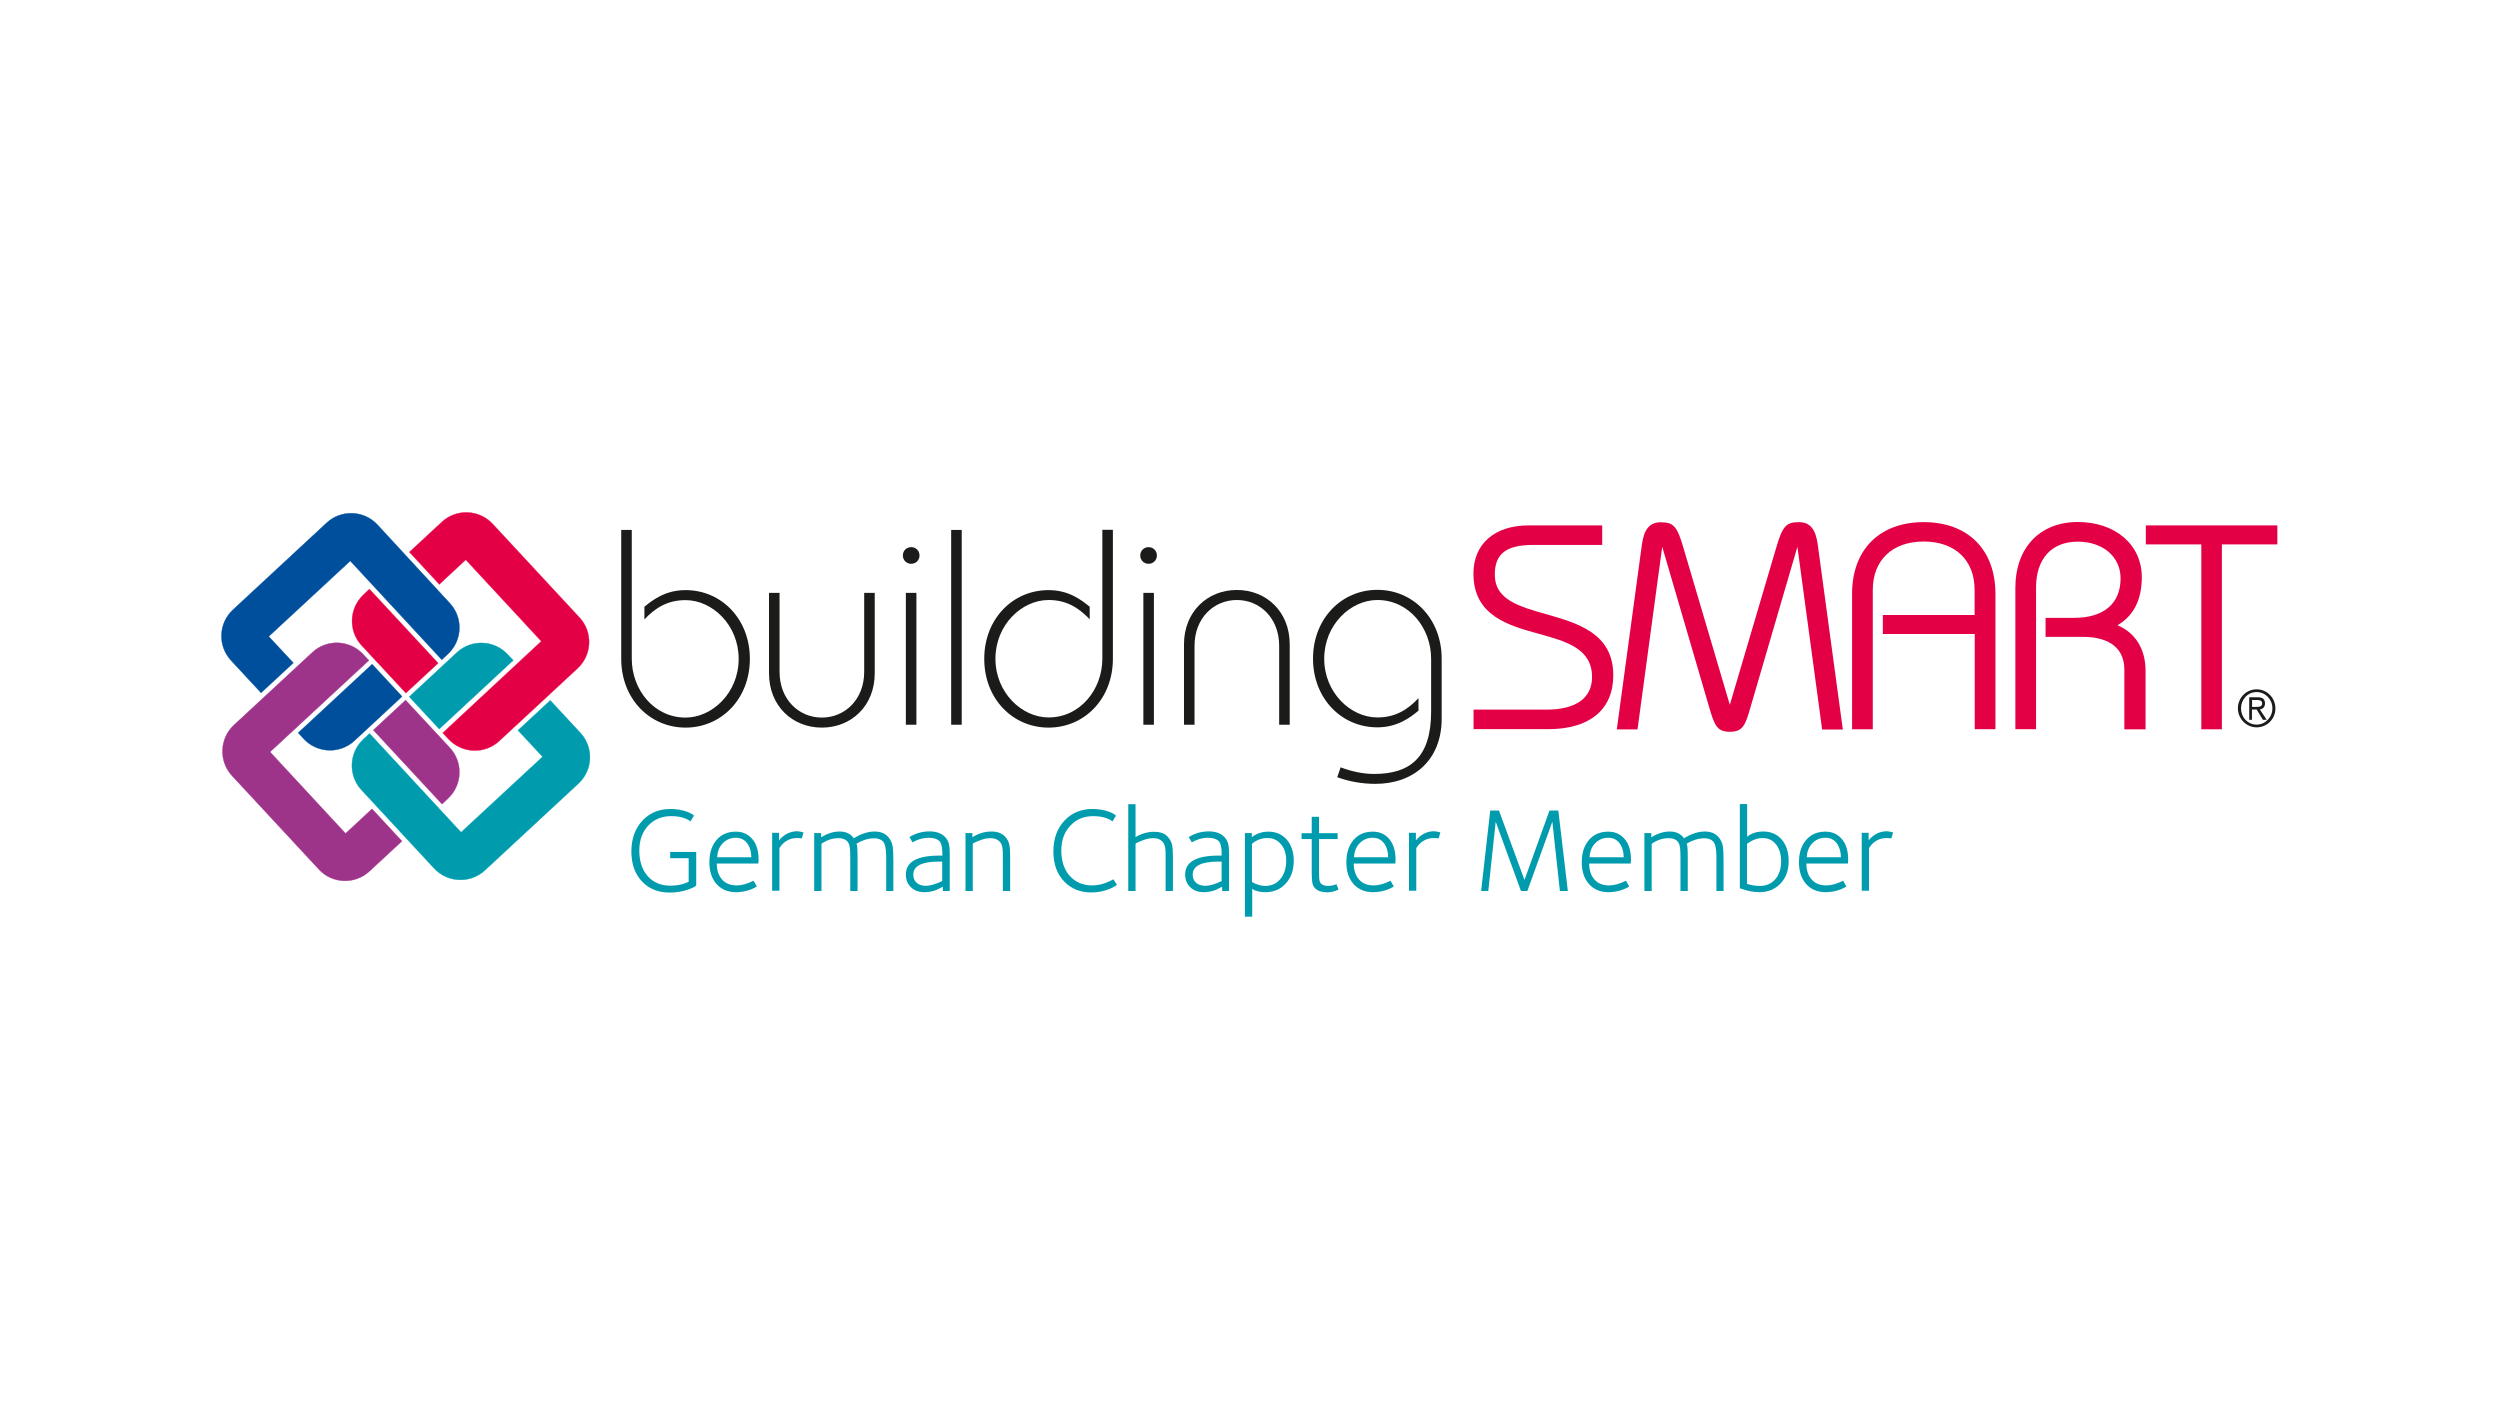 <?xml version="1.0" encoding="UTF-8"?>
<svg xmlns="http://www.w3.org/2000/svg" xmlns:xlink="http://www.w3.org/1999/xlink" version="1.1" id="Ebene_1" x="0px" y="0px" width="1920px" height="1080px" viewBox="0 0 1920 1080" style="enable-background:new 0 0 1920 1080;" xml:space="preserve">
<style type="text/css">
	.st0{fill:#004F9D;}
	.st1{fill:none;stroke:#00539F;stroke-width:0.25;stroke-miterlimit:3.864;}
	.st2{fill:#9E348A;}
	.st3{fill:none;stroke:#A63493;stroke-width:0.25;stroke-miterlimit:3.864;}
	.st4{fill:#009CAE;}
	.st5{fill:none;stroke:#00A2B2;stroke-width:0.25;stroke-miterlimit:3.864;}
	.st6{fill:#E40045;}
	.st7{fill:none;stroke:#ED174C;stroke-width:0.25;stroke-miterlimit:3.864;}
	.st8{fill:#1B1B19;}
</style>
<g>
	<g>
		<path class="st0" d="M233.2,567.4c10.4,11.2,27.9,11.8,39,1.5l36.6-34l-23-24.8L229,562.8L233.2,567.4z"></path>
		<path class="st1" d="M233.2,567.4c10.4,11.2,27.9,11.8,39,1.5l36.6-34l-23-24.8L229,562.8L233.2,567.4z"></path>
		<path class="st0" d="M177.4,507.2l23.1,24.9l24.8-23l-18.9-20.3l62.6-58l70.3,75.9l4.7-4.4c11.2-10.4,11.8-27.9,1.5-39L289.9,403    c-10.4-11.2-27.9-11.8-39-1.5l-71.9,66.7C167.7,478.6,167.1,496,177.4,507.2"></path>
		<path class="st1" d="M177.4,507.2l23.1,24.9l24.8-23l-18.9-20.3l62.6-58l70.3,75.9l4.7-4.4c11.2-10.4,11.8-27.9,1.5-39L289.9,403    c-10.4-11.2-27.9-11.8-39-1.5l-71.9,66.7C167.7,478.6,167.1,496,177.4,507.2z"></path>
		<path class="st2" d="M344,613.3c11.2-10.4,11.8-27.9,1.5-39l-34-36.6l-24.8,23l52.8,56.9L344,613.3z"></path>
		<path class="st3" d="M344,613.3c11.2-10.4,11.8-27.9,1.5-39l-34-36.6l-24.8,23l52.8,56.9L344,613.3z"></path>
		<path class="st2" d="M283.8,669.1l24.9-23.1l-23-24.8l-20.3,18.9l-58-62.6l75.9-70.3l-4.4-4.7c-10.4-11.2-27.9-11.8-39-1.5    l-60.2,55.8c-11.2,10.4-11.8,27.9-1.5,39l66.7,71.9C255.1,678.8,272.6,679.5,283.8,669.1"></path>
		<path class="st3" d="M283.8,669.1l24.9-23.1l-23-24.8l-20.3,18.9l-58-62.6l75.9-70.3l-4.4-4.7c-10.4-11.2-27.9-11.8-39-1.5    l-60.2,55.8c-11.2,10.4-11.8,27.9-1.5,39l66.7,71.9C255.1,678.8,272.6,679.5,283.8,669.1z"></path>
		<path class="st4" d="M389.9,502.6c-10.4-11.2-27.9-11.8-39-1.5l-36.6,34l23,24.8l56.9-52.8L389.9,502.6z"></path>
		<path class="st5" d="M389.9,502.6c-10.4-11.2-27.9-11.8-39-1.5l-36.6,34l23,24.8l56.9-52.8L389.9,502.6z"></path>
		<path class="st4" d="M445.7,562.8l-23.1-24.9l-24.8,23l18.9,20.3l-62.6,58l-70.3-75.9l-4.7,4.4c-11.2,10.4-11.8,27.9-1.5,39    l55.8,60.2c10.4,11.2,27.9,11.8,39,1.5l71.9-66.7C455.4,591.4,456.1,574,445.7,562.8"></path>
		<path class="st5" d="M445.7,562.8l-23.1-24.9l-24.8,23l18.9,20.3l-62.6,58l-70.3-75.9l-4.7,4.4c-11.2,10.4-11.8,27.9-1.5,39    l55.8,60.2c10.4,11.2,27.9,11.8,39,1.5l71.9-66.7C455.4,591.4,456.1,574,445.7,562.8z"></path>
		<path class="st6" d="M279.2,456.7c-11.2,10.4-11.8,27.9-1.5,39l34,36.6l24.8-23l-52.8-56.9L279.2,456.7z"></path>
		<path class="st7" d="M279.2,456.7c-11.2,10.4-11.8,27.9-1.5,39l34,36.6l24.8-23l-52.8-56.9L279.2,456.7z"></path>
		<path class="st6" d="M339.3,400.9L314.4,424l23,24.8l20.3-18.9l58,62.6L340,562.9l4.4,4.7c10.4,11.2,27.9,11.8,39,1.5l60.2-55.8    c11.2-10.4,11.8-27.9,1.5-39l-66.7-71.9C368,391.2,350.5,390.5,339.3,400.9"></path>
		<path class="st7" d="M339.3,400.9L314.4,424l23,24.8l20.3-18.9l58,62.6L340,562.9l4.4,4.7c10.4,11.2,27.9,11.8,39,1.5l60.2-55.8    c11.2-10.4,11.8-27.9,1.5-39l-66.7-71.9C368,391.2,350.5,390.5,339.3,400.9z"></path>
	</g>
	<g>
		<path class="st8" d="M485.2,407v99c0,23.5,16.9,45.1,41.3,45.1c20.5,0,40.8-19,40.8-45.1c0-26.1-20.3-45.1-40.8-45.1    c-13.5,0-22.9,5.6-31.6,14.8V466c6.2-5.1,16-12.8,31.6-12.8c27.6,0,49.4,22.2,49.4,52.8c0,30.6-21.8,52.8-49.4,52.8    c-27.6,0-49.4-22.2-49.4-52.8v-99H485.2z"></path>
		<path class="st8" d="M598.7,455.3V516c0,21.2,14.8,35.1,32.5,35.1c17.7,0,32.5-13.9,32.5-35.1v-60.7h8.1v61.8    c0,25-18,41.7-40.6,41.7c-22.7,0-40.6-16.7-40.6-41.7v-61.8H598.7z"></path>
		<path class="st8" d="M699.8,420.2c3.6,0,6.4,2.8,6.4,6.4s-2.8,6.4-6.4,6.4c-3.6,0-6.4-2.8-6.4-6.4S696.1,420.2,699.8,420.2z     M695.7,556.6V455.3h8.1v101.3H695.7z"></path>
		<path class="st8" d="M730.5,556.6V407h8.1v149.6H730.5z"></path>
		<path class="st8" d="M854.7,407v99c0,30.6-21.8,52.8-49.4,52.8c-27.6,0-49.4-22.2-49.4-52.8c0-30.6,21.8-52.8,49.4-52.8    c15.6,0,25.4,7.7,31.6,12.8v9.6c-8.8-9.2-18.2-14.8-31.6-14.8c-20.5,0-40.8,19-40.8,45.1c0,26.1,20.3,45.1,40.8,45.1    c24.4,0,41.3-21.6,41.3-45.1v-99H854.7z"></path>
		<path class="st8" d="M882.1,420.2c3.6,0,6.4,2.8,6.4,6.4s-2.8,6.4-6.4,6.4s-6.4-2.8-6.4-6.4S878.5,420.2,882.1,420.2z     M878.1,556.6V455.3h8.1v101.3H878.1z"></path>
		<path class="st8" d="M982.4,556.6v-60.7c0-21.2-14.8-35.1-32.5-35.1c-17.7,0-32.5,13.9-32.5,35.1v60.7h-8.1v-61.8    c0-25,18-41.7,40.6-41.7c22.7,0,40.6,16.7,40.6,41.7v61.8H982.4z"></path>
		<path class="st8" d="M1029.6,589.3c7.7,3,17.1,5.1,25.7,5.1c27.4,0,43.8-12.4,43.8-47.9v-40.6c0-23.5-16.9-45.1-41.3-45.1    c-20.5,0-40.8,19-40.8,45.1c0,26.1,20.3,45.1,40.8,45.1c13.5,0,22.9-5.6,31.6-14.8v9.6c-6.2,5.1-16,12.8-31.6,12.8    c-27.6,0-49.4-22.2-49.4-52.8c0-30.6,21.8-52.8,49.4-52.8c27.6,0,49.4,22.2,49.4,52.8v46.2c0,31.6-21.4,50-50.9,50    c-10,0-19.9-1.7-29.3-5.1L1029.6,589.3z"></path>
	</g>
	<path class="st6" d="M1187.5,471.7c-21.2-6-39.5-11.2-39.5-30.4c0-16,8.8-22.8,29.5-22.8h53v-15h-56.5c-26.1,0-42.4,14.2-42.4,37   c0,32.4,26.7,39.8,50.3,46.3c21,5.8,40.8,11.3,40.8,33.2c0,16.1-12.4,25-35,25h-56v15h57.3c31.8,0,50-15,50-41.3   C1239.1,486.4,1211.7,478.6,1187.5,471.7z"></path>
	<path class="st6" d="M1381.7,401c-10.1,0-12.8,3.1-17.8,20.4l-35.4,119.9l-35.4-119.8c-5-17.4-7.7-20.4-17.8-20.4   c-11.9,0-13.5,11.5-14.5,18.4l-19.1,140.7h15.9l19-140.4c0,0.1,0.1,0.3,0.1,0.5l35.9,122.7c4.1,14.1,6,19,15.9,19   c10,0,11.9-4.9,15.9-18.9l35.9-122.8c0-0.1,0.1-0.3,0.1-0.4l19,140.4h15.9l-19.1-140.8C1395.2,412.4,1393.6,401,1381.7,401z"></path>
	<polygon class="st6" points="1648,403.5 1648,418.1 1690.6,418.1 1690.6,560.1 1706.4,560.1 1706.4,418.1 1749,418.1 1749,403.5     "></polygon>
	<g>
		<g>
			<path class="st8" d="M1733.1,558.6c-7.9,0-14.4-6.6-14.4-14.6c0-8.1,6.4-14.6,14.4-14.6c8,0,14.4,6.6,14.4,14.6     C1747.6,552.1,1741.1,558.6,1733.1,558.6z M1733.1,531.5c-3.3,0-6.3,1.3-8.6,3.7c-2.2,2.4-3.4,5.5-3.4,8.8c0,3.3,1.2,6.5,3.4,8.8     c2.3,2.4,5.3,3.7,8.6,3.7c6.7,0,12.1-5.6,12.1-12.5C1745.2,537.1,1739.8,531.5,1733.1,531.5z M1740.8,552.8h-2.9l-4.8-7.9h-3.6     v7.9h-2.1v-17.3h6.6c3.7,0,5.5,1.5,5.5,4.7c0,3.3-2,4.3-3.9,4.7L1740.8,552.8z M1729.6,542.9h2.9c2.8,0,4.8-0.2,4.8-2.7     c0-1.8-1.2-2.6-3.7-2.6h-4V542.9z"></path>
		</g>
	</g>
	<path class="st6" d="M1626.2,480.2c12.4-7.2,18.7-19.6,18.7-36.9c0-24.9-20.2-42.4-49.2-42.4c-29.1,0-47.9,19.8-47.9,50.5v108.6   h15.9v-67.6v-19.7V451c0-21.9,12-35,32-35c19.4,0,32.9,11.6,32.9,28.2c0,19.3-12.9,30.3-35.5,30.3H1571v14.6h28.5   c20.7,0,32,8.9,32,25.2v45.8h16.3v-44.5C1647.9,498.6,1640,485.9,1626.2,480.2z"></path>
	<path class="st6" d="M1477.4,401c-33.9,0-55,21.1-55,55v104.1h15.9V453.1c0-22.9,15-37.2,39.1-37.2c24.1,0,39.1,14.2,39.1,37.2   v19.2H1446v14.6h70.6v73.1h15.9V455.9C1532.4,422,1511.3,401,1477.4,401z"></path>
	<g>
		<path class="st4" d="M534.6,680.2c-1.1,0.9-3,1.9-5.6,2.8c-4.5,1.7-9.5,2.5-14.9,2.5c-8.5,0-15.5-2.8-20.8-8.3    c-5.6-5.7-8.4-13.5-8.4-23.3c0-10,3-18,8.9-24.1c5.6-5.7,12.6-8.5,21.1-8.5c4.6,0,8.9,0.7,12.7,2.1c2.6,1,4.4,2,5.4,3l-2.7,4.4    c-3.7-2.7-8.7-4-14.9-4c-6.9,0-12.7,2.3-17.2,6.9c-4.8,4.9-7.2,11.4-7.2,19.5c0,8.2,2.1,14.7,6.4,19.6c4.3,4.9,10.1,7.4,17.3,7.4    c3.9,0,7.4-0.5,10.5-1.5c1.2-0.5,2.5-1,3.7-1.5v-18.1h-14.2v-4.8h20V680.2z"></path>
		<path class="st4" d="M582.6,660.2c0,0.1,0,0.6-0.1,1.3c-0.1,0.7-0.1,1.3-0.1,1.7h-31.9c0,5.1,1.3,9.1,4,12.2    c2.7,3.1,6.4,4.6,11.3,4.6c3.8,0,8.1-1.2,12.9-3.6l2.5,4.3c-0.4,0.5-1.9,1.3-4.5,2.4c-3.7,1.4-7.5,2.1-11.3,2.1    c-6.4,0-11.4-2.1-15.1-6.3c-3.7-4.2-5.5-9.7-5.5-16.6c0-7.2,1.8-12.9,5.5-17.2c3.7-4.3,8.6-6.4,14.8-6.4c5.2,0,9.4,1.9,12.6,5.6    C581,648.1,582.6,653.5,582.6,660.2z M577,658.4c0-3.9-0.9-7.2-2.6-10c-2.2-3.3-5.2-5-9.2-5c-4,0-7.3,1.4-10,4.1    c-2.7,2.7-4.2,6.4-4.4,10.9H577z"></path>
		<path class="st4" d="M617.1,639.3l-1.3,4.6c-1.3-0.2-2.5-0.3-3.6-0.3c-2.8,0-5.3,0.6-7.6,1.9c-1.7,0.9-3.1,2.1-4.4,3.6    c-0.6,0.7-1.1,1.5-1.6,2.2v32.8h-5.6v-44.5h5.3v5.8c3.9-4.7,8.6-7,14.1-7C614.1,638.6,615.6,638.8,617.1,639.3z"></path>
		<path class="st4" d="M686.2,684.3h-5.6v-26.5c0-6.1-0.9-9.9-2.6-11.7c-1.5-1.5-3.8-2.3-6.7-2.3c-4.4,0-8.9,1.4-13.5,4.1    c0.6,1.2,0.8,4.7,0.8,10.6v25.8h-5.6v-24.4c0-4.4-0.1-7.3-0.3-8.7c-0.3-2.3-1-4.1-2.1-5.2c-1.5-1.5-3.7-2.3-6.5-2.3    c-4.6,0-9,1.4-13.2,4.3v36.3h-5.6v-44.5h5.3v3.2c4.8-2.9,9.5-4.4,14.1-4.4c4.9,0,8.6,1.7,11,5.2c5.6-3.5,11-5.2,16.1-5.2    c4.1,0,7.4,1.2,9.9,3.7c2,2,3.3,4.6,3.9,7.8c0.3,1.9,0.5,5.4,0.5,10.6V684.3z"></path>
		<path class="st4" d="M729.2,684.3h-5.1v-3.3c-1.4,0.7-2.8,1.5-4.3,2.2c-3.3,1.4-6.6,2-9.9,2c-4.3,0-7.7-1.3-10.3-3.8    c-2.6-2.5-3.9-5.8-3.9-9.8c0-9.7,8.6-14.5,25.7-14.5h2.3v-1.7c0-4.7-0.7-7.8-2.2-9.4c-1.7-1.7-4.5-2.6-8.4-2.6    c-4.1,0-8.2,1.2-12.3,3.5l-2.3-3.9c0.7-0.7,2.1-1.5,4.4-2.4c3.4-1.4,7-2.1,10.9-2.1c5.2,0,9.2,1.4,12,4.3c1.6,1.6,2.6,3.6,3.1,5.9    c0.3,1.4,0.5,3.7,0.5,6.9V684.3z M723.6,676.7v-15h-2.5c-13.2,0-19.7,3.4-19.7,10.1c0,2.4,0.8,4.4,2.3,5.9    c1.7,1.7,4.2,2.6,7.5,2.6C714.3,680.3,718.4,679.1,723.6,676.7z"></path>
		<path class="st4" d="M775.8,684.3h-5.6v-25.9c0-3.5-0.1-5.9-0.3-7.2c-0.4-2.2-1.1-3.8-2.3-5c-1.7-1.7-4-2.5-6.9-2.5    c-2.8,0-5.8,0.7-9.2,2.1c-2.5,1-4,1.7-4.4,2.2v36.3h-5.6v-44.5h5.3v3.2c4.6-2.9,9.5-4.4,14.6-4.4c4.4,0,7.8,1.2,10.3,3.7    c1.9,1.9,3.1,4.2,3.6,7c0.3,1.6,0.5,4.3,0.5,8.1V684.3z"></path>
		<path class="st4" d="M857.8,679.5c-0.9,0.9-2.8,2-5.7,3.2c-4.4,1.8-9,2.7-14,2.7c-8.3,0-15.2-2.7-20.6-8.2    c-5.7-5.8-8.5-13.6-8.5-23.3c0-10,3-18,8.9-24.1c5.6-5.7,12.6-8.5,21.1-8.5c4.6,0,8.9,0.7,12.7,2.1c2.6,1,4.4,2,5.4,3l-2.7,4.4    c-3.7-2.7-8.7-4-14.9-4c-6.9,0-12.7,2.3-17.2,7c-4.8,4.9-7.2,11.3-7.2,19.4c0,8.2,2.2,14.7,6.5,19.5c4.3,4.8,10.1,7.3,17.3,7.3    c5.1,0,10.5-1.6,16.2-4.7L857.8,679.5z"></path>
		<path class="st4" d="M900.8,684.3h-5.6v-25.9c0-3.5-0.1-5.9-0.3-7.2c-0.4-2.2-1.1-3.8-2.3-5c-1.7-1.7-4-2.5-6.9-2.5    c-2.8,0-5.8,0.7-9.2,2.1c-2.5,1-4,1.7-4.4,2.2v36.3h-5.6v-66.7h5.6V643c0.6-0.6,2-1.3,4.4-2.3c3.4-1.3,6.6-1.9,9.7-1.9    c4.5,0,7.9,1.1,10.2,3.4c2,2,3.3,4.4,3.9,7.2c0.3,1.5,0.5,4.3,0.5,8.2V684.3z"></path>
		<path class="st4" d="M943.7,684.3h-5.1v-3.3c-1.4,0.7-2.8,1.5-4.3,2.2c-3.3,1.4-6.6,2-9.9,2c-4.3,0-7.7-1.3-10.3-3.8    c-2.6-2.5-3.9-5.8-3.9-9.8c0-9.7,8.6-14.5,25.7-14.5h2.3v-1.7c0-4.7-0.7-7.8-2.2-9.4c-1.7-1.7-4.5-2.6-8.4-2.6    c-4.1,0-8.2,1.2-12.3,3.5l-2.3-3.9c0.7-0.7,2.1-1.5,4.4-2.4c3.4-1.4,7-2.1,10.9-2.1c5.2,0,9.2,1.4,12,4.3c1.6,1.6,2.6,3.6,3.1,5.9    c0.3,1.4,0.5,3.7,0.5,6.9V684.3z M938.2,676.7v-15h-2.5c-13.2,0-19.7,3.4-19.7,10.1c0,2.4,0.8,4.4,2.3,5.9    c1.7,1.7,4.2,2.6,7.5,2.6C928.9,680.3,933,679.1,938.2,676.7z"></path>
		<path class="st4" d="M993.6,661.1c0,7.1-2,12.9-6.1,17.4c-4.1,4.5-9.3,6.7-15.7,6.7c-4.1,0-7.4-0.8-10.1-2.5V704h-5.6v-64.2h5.3    v3.1c3.7-2.8,8-4.2,12.8-4.2c5.8,0,10.5,2.1,14.1,6.2C991.8,649,993.6,654.4,993.6,661.1z M987.8,660.9c0-5.1-1.3-9.3-4-12.5    c-2.7-3.2-6.1-4.8-10.3-4.8c-4.5,0-8.5,1.5-12,4.4v29.4c3.6,2,7,3,10.2,3c4.8,0,8.7-1.8,11.6-5.3    C986.4,671.4,987.8,666.7,987.8,660.9z"></path>
		<path class="st4" d="M1028,683.2c-2.8,1.4-5.8,2.1-8.8,2.1c-4,0-7.1-1-9.2-3.1c-1.2-1.2-1.9-2.7-2.2-4.7c-0.2-1.3-0.4-3.6-0.4-6.8    v-26.3h-7.8v-4.5h7.8v-12.6h5.6v12.6h14.3v4.5h-14.3v25.2c0,4,0.2,6.6,0.7,7.7c0.9,2,2.9,3.1,6.2,3.1c1.4,0,2.9-0.2,4.4-0.6    c0.7-0.2,1.4-0.5,2.1-0.7L1028,683.2z"></path>
		<path class="st4" d="M1071.8,660.2c0,0.1,0,0.6-0.1,1.3c-0.1,0.7-0.1,1.3-0.1,1.7h-31.9c0,5.1,1.3,9.1,4,12.2    c2.7,3.1,6.4,4.6,11.3,4.6c3.8,0,8.1-1.2,12.9-3.6l2.5,4.3c-0.4,0.5-1.9,1.3-4.5,2.4c-3.7,1.4-7.5,2.1-11.3,2.1    c-6.4,0-11.4-2.1-15.1-6.3s-5.5-9.7-5.5-16.6c0-7.2,1.8-12.9,5.5-17.2c3.7-4.3,8.6-6.4,14.8-6.4c5.2,0,9.4,1.9,12.6,5.6    C1070.1,648.1,1071.8,653.5,1071.8,660.2z M1066.1,658.4c0-3.9-0.9-7.2-2.6-10c-2.2-3.3-5.2-5-9.2-5c-4,0-7.3,1.4-10,4.1    c-2.7,2.7-4.2,6.4-4.4,10.9H1066.1z"></path>
		<path class="st4" d="M1106.2,639.3l-1.3,4.6c-1.3-0.2-2.5-0.3-3.6-0.3c-2.8,0-5.3,0.6-7.6,1.9c-1.7,0.9-3.1,2.1-4.4,3.6    c-0.6,0.7-1.1,1.5-1.6,2.2v32.8h-5.6v-44.5h5.3v5.8c3.9-4.7,8.6-7,14.1-7C1103.2,638.6,1104.8,638.8,1106.2,639.3z"></path>
		<path class="st4" d="M1204.1,684.3h-6.1l-5.8-53.2l-19.2,53.2h-4.9l-19.4-53.2l-5.7,53.2h-5.5l7-61.8h6.7l19.6,53.3l19.2-53.3h6.8    L1204.1,684.3z"></path>
		<path class="st4" d="M1252.6,660.2c0,0.1,0,0.6-0.1,1.3c-0.1,0.7-0.1,1.3-0.1,1.7h-31.9c0,5.1,1.3,9.1,4,12.2    c2.7,3.1,6.4,4.6,11.3,4.6c3.8,0,8.1-1.2,12.9-3.6l2.5,4.3c-0.4,0.5-1.9,1.3-4.5,2.4c-3.7,1.4-7.5,2.1-11.3,2.1    c-6.4,0-11.4-2.1-15.1-6.3s-5.5-9.7-5.5-16.6c0-7.2,1.8-12.9,5.5-17.2c3.7-4.3,8.6-6.4,14.8-6.4c5.2,0,9.4,1.9,12.6,5.6    C1251,648.1,1252.6,653.5,1252.6,660.2z M1247,658.4c0-3.9-0.9-7.2-2.6-10c-2.2-3.3-5.2-5-9.2-5c-4,0-7.3,1.4-10,4.1    c-2.7,2.7-4.2,6.4-4.4,10.9H1247z"></path>
		<path class="st4" d="M1323.8,684.3h-5.6v-26.5c0-6.1-0.9-9.9-2.6-11.7c-1.5-1.5-3.8-2.3-6.7-2.3c-4.4,0-8.9,1.4-13.5,4.1    c0.6,1.2,0.8,4.7,0.8,10.6v25.8h-5.6v-24.4c0-4.4-0.1-7.3-0.3-8.7c-0.3-2.3-1-4.1-2.1-5.2c-1.5-1.5-3.7-2.3-6.5-2.3    c-4.6,0-9,1.4-13.2,4.3v36.3h-5.6v-44.5h5.3v3.2c4.8-2.9,9.5-4.4,14.1-4.4c4.9,0,8.6,1.7,11,5.2c5.6-3.5,11-5.2,16.1-5.2    c4.1,0,7.4,1.2,9.9,3.7c2,2,3.3,4.6,3.9,7.8c0.3,1.9,0.5,5.4,0.5,10.6V684.3z"></path>
		<path class="st4" d="M1373.7,661.3c0,7.1-2.1,12.9-6.3,17.3c-4.2,4.4-9.6,6.6-16.2,6.6c-4.6,0-9.6-1-15-3v-64.7h5.6v25.1    c3.3-2.7,7.5-4,12.4-4c5.9,0,10.7,2.1,14.2,6.2C1371.9,649,1373.7,654.4,1373.7,661.3z M1367.9,661.5c0-5.4-1.3-9.7-3.9-13    s-6.1-4.9-10.4-4.9c-3.8,0-7.8,1.5-11.9,4.4v30.8c3.5,1.1,6.7,1.6,9.6,1.6c5.1,0,9.1-1.7,12.1-5.1    C1366.4,671.7,1367.9,667.2,1367.9,661.5z"></path>
		<path class="st4" d="M1419.4,660.2c0,0.1,0,0.6-0.1,1.3c-0.1,0.7-0.1,1.3-0.1,1.7h-31.9c0,5.1,1.3,9.1,4,12.2    c2.7,3.1,6.4,4.6,11.3,4.6c3.8,0,8.1-1.2,12.9-3.6l2.5,4.3c-0.4,0.5-1.9,1.3-4.5,2.4c-3.7,1.4-7.5,2.1-11.3,2.1    c-6.4,0-11.4-2.1-15.1-6.3s-5.5-9.7-5.5-16.6c0-7.2,1.8-12.9,5.5-17.2c3.7-4.3,8.6-6.4,14.8-6.4c5.2,0,9.4,1.9,12.6,5.6    C1417.8,648.1,1419.4,653.5,1419.4,660.2z M1413.8,658.4c0-3.9-0.9-7.2-2.6-10c-2.2-3.3-5.2-5-9.2-5c-4,0-7.3,1.4-10,4.1    c-2.7,2.7-4.2,6.4-4.4,10.9H1413.8z"></path>
		<path class="st4" d="M1453.9,639.3l-1.3,4.6c-1.3-0.2-2.5-0.3-3.6-0.3c-2.8,0-5.3,0.6-7.6,1.9c-1.7,0.9-3.1,2.1-4.4,3.6    c-0.6,0.7-1.1,1.5-1.6,2.2v32.8h-5.6v-44.5h5.3v5.8c3.9-4.7,8.6-7,14.1-7C1450.9,638.6,1452.4,638.8,1453.9,639.3z"></path>
	</g>
</g>
</svg>
